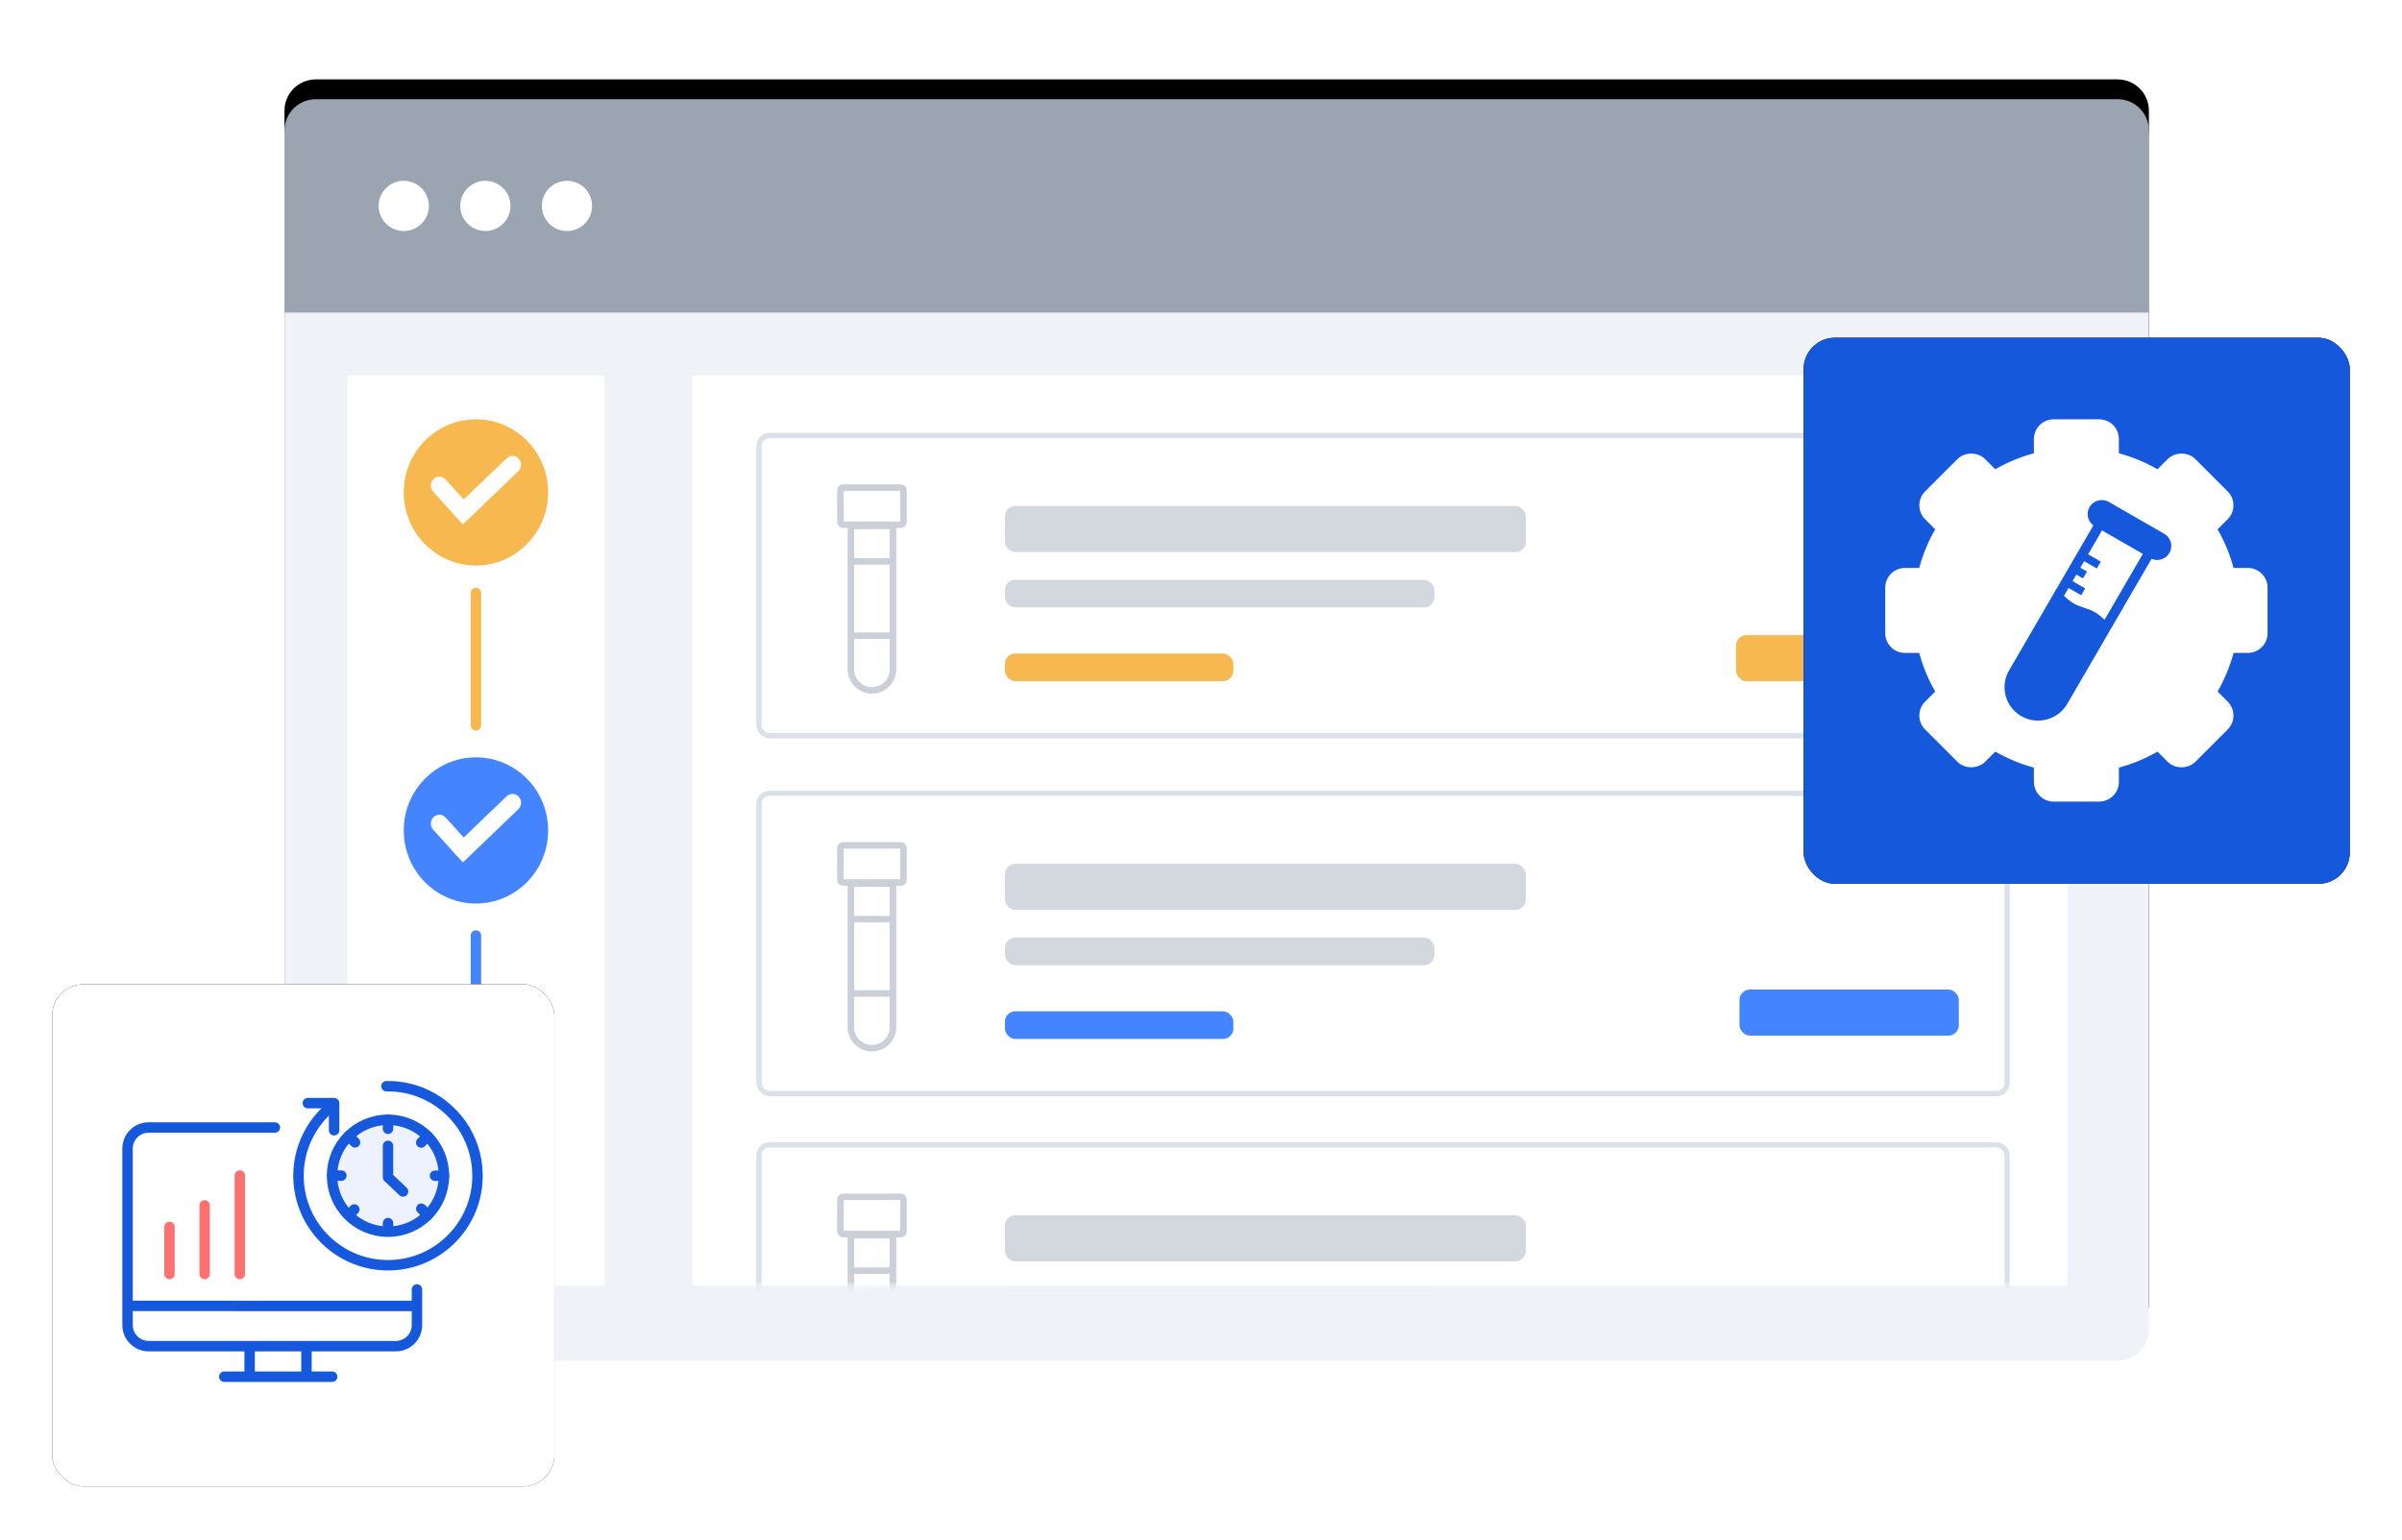 <?xml version="1.0" encoding="UTF-8"?>
<svg width="460px" height="295px" viewBox="0 0 460 295" version="1.1" xmlns="http://www.w3.org/2000/svg" xmlns:xlink="http://www.w3.org/1999/xlink">
    <title>Group 101</title>
    <defs>
        <path d="M50.481,1.202 L395.53,1.202 C398.844,1.202 401.53,3.888 401.53,7.202 L401.53,235.639 C401.53,238.953 398.844,241.639 395.53,241.639 L50.481,241.639 C47.167,241.639 44.481,238.953 44.481,235.639 L44.481,7.202 C44.481,3.888 47.167,1.202 50.481,1.202 Z" id="path-1"></path>
        <filter x="-7.0%" y="-12.5%" width="114.0%" height="120.8%" filterUnits="objectBoundingBox" id="filter-2">
            <feOffset dx="0" dy="-5" in="SourceAlpha" result="shadowOffsetOuter1"></feOffset>
            <feGaussianBlur stdDeviation="7.5" in="shadowOffsetOuter1" result="shadowBlurOuter1"></feGaussianBlur>
            <feColorMatrix values="0 0 0 0 0.29   0 0 0 0 0.325   0 0 0 0 0.384  0 0 0 0.25 0" type="matrix" in="shadowBlurOuter1"></feColorMatrix>
        </filter>
        <polygon id="path-3" points="122.623 52.896 385.9 52.896 385.9 227.213 122.623 227.213"></polygon>
        <rect id="path-5" x="0" y="0" width="238.033" height="56.503" rx="2"></rect>
        <rect id="path-7" x="0" y="0" width="238.033" height="56.503" rx="2"></rect>
        <rect id="path-9" x="0" y="0" width="238.033" height="56.503" rx="2"></rect>
        <rect id="path-11" x="335.41" y="45.683" width="104.59" height="104.59" rx="6"></rect>
        <filter x="-14.3%" y="-14.3%" width="128.7%" height="128.7%" filterUnits="objectBoundingBox" id="filter-12">
            <feOffset dx="0" dy="0" in="SourceAlpha" result="shadowOffsetOuter1"></feOffset>
            <feGaussianBlur stdDeviation="5" in="shadowOffsetOuter1" result="shadowBlurOuter1"></feGaussianBlur>
            <feColorMatrix values="0 0 0 0 0.289   0 0 0 0 0.327   0 0 0 0 0.383  0 0 0 0.25 0" type="matrix" in="shadowBlurOuter1"></feColorMatrix>
        </filter>
        <rect id="path-13" x="0" y="0" width="96.175" height="96.175" rx="6"></rect>
        <filter x="-15.6%" y="-15.6%" width="131.2%" height="131.2%" filterUnits="objectBoundingBox" id="filter-14">
            <feOffset dx="0" dy="0" in="SourceAlpha" result="shadowOffsetOuter1"></feOffset>
            <feGaussianBlur stdDeviation="5" in="shadowOffsetOuter1" result="shadowBlurOuter1"></feGaussianBlur>
            <feColorMatrix values="0 0 0 0 0.289   0 0 0 0 0.327   0 0 0 0 0.383  0 0 0 0.25 0" type="matrix" in="shadowBlurOuter1"></feColorMatrix>
        </filter>
    </defs>
    <g id="Page-1" stroke="none" stroke-width="1" fill="none" fill-rule="evenodd">
        <g id="Group-100" transform="translate(10, 19)">
            <g id="Rectangle">
                <use fill="black" fill-opacity="1" filter="url(#filter-2)" xlink:href="#path-1"></use>
                <use fill="#EFF3F8" fill-rule="evenodd" xlink:href="#path-1"></use>
            </g>
            <path d="M50.481,0 L395.53,0 C398.844,-3.3871705e-14 401.53,2.686 401.53,6 L401.53,40.874 L401.53,40.874 L44.481,40.874 L44.481,6 C44.481,2.686 47.167,-1.16763846e-15 50.481,0 Z" id="Rectangle" fill="#9BA5B2"></path>
            <circle id="Oval" fill="#FFFFFF" cx="67.322" cy="20.437" r="4.809"></circle>
            <circle id="Oval-Copy-7" fill="#FFFFFF" cx="82.951" cy="20.437" r="4.809"></circle>
            <circle id="Oval-Copy-8" fill="#FFFFFF" cx="98.579" cy="20.437" r="4.809"></circle>
            <mask id="mask-4" fill="white">
                <use xlink:href="#path-3"></use>
            </mask>
            <use id="Mask" fill="#FFFFFF" xlink:href="#path-3"></use>
            <g id="Group-15" mask="url(#mask-4)">
                <g transform="translate(135.847, 64.918)">
                    <mask id="mask-6" fill="white">
                        <use xlink:href="#path-5"></use>
                    </mask>
                    <rect stroke="#DAE1E9" stroke-width="1" x="-0.5" y="-0.5" width="239.033" height="57.503" rx="2"></rect>
                    <g id="Group-10" stroke="none" stroke-width="1" fill="none" fill-rule="evenodd" transform="translate(15.092, 9.468)">
                        <path d="M2.015,7.336 L10.075,7.336 L10.075,34.816 C10.075,37.041 8.271,38.846 6.045,38.846 C3.819,38.846 2.015,37.041 2.015,34.816 L2.015,7.336 L2.015,7.336 Z" id="Rectangle-Copy-37" stroke="#CBD0D8" stroke-width="1.25" fill="#FFFFFF"></path>
                        <line x1="2.015" y1="14.134" x2="10.075" y2="14.134" id="Path-90-Copy-2" stroke="#CBD0D8" stroke-width="1.25"></line>
                        <rect id="Rectangle-Copy-38" stroke="#CBD0D8" stroke-width="1.25" fill="#FFFFFF" x="0" y="0" width="12.09" height="7.115" rx="0.5"></rect>
                        <line x1="2.015" y1="28.364" x2="10.075" y2="28.364" id="Path-90-Copy-3" stroke="#CBD0D8" stroke-width="1.25"></line>
                    </g>
                    <rect id="Rectangle" stroke="none" fill="#D3D7DE" fill-rule="evenodd" x="46.596" y="12.999" width="99.764" height="8.829" rx="2"></rect>
                    <rect id="Rectangle-Copy-4" stroke="none" fill="#F7B850" fill-rule="evenodd" x="186.616" y="37.719" width="42.006" height="8.829" rx="2"></rect>
                    <rect id="Rectangle-Copy" stroke="none" fill="#D3D7DE" fill-rule="evenodd" x="46.596" y="27.125" width="82.261" height="5.297" rx="2"></rect>
                    <rect id="Rectangle-Copy-3" stroke="none" fill="#F7B850" fill-rule="evenodd" x="46.596" y="41.251" width="43.756" height="5.297" rx="2"></rect>
                </g>
            </g>
            <g id="Group-15" mask="url(#mask-4)">
                <g transform="translate(135.847, 133.443)">
                    <mask id="mask-8" fill="white">
                        <use xlink:href="#path-7"></use>
                    </mask>
                    <rect stroke="#DAE1E9" stroke-width="1" x="-0.5" y="-0.5" width="239.033" height="57.503" rx="2"></rect>
                    <g id="Group-10" stroke="none" stroke-width="1" fill="none" fill-rule="evenodd" transform="translate(15.092, 9.468)">
                        <path d="M2.015,7.336 L10.075,7.336 L10.075,34.816 C10.075,37.041 8.271,38.846 6.045,38.846 C3.819,38.846 2.015,37.041 2.015,34.816 L2.015,7.336 L2.015,7.336 Z" id="Rectangle-Copy-37" stroke="#CBD0D8" stroke-width="1.25" fill="#FFFFFF"></path>
                        <line x1="2.015" y1="14.134" x2="10.075" y2="14.134" id="Path-90-Copy-2" stroke="#CBD0D8" stroke-width="1.25"></line>
                        <rect id="Rectangle-Copy-38" stroke="#CBD0D8" stroke-width="1.25" fill="#FFFFFF" x="0" y="0" width="12.09" height="7.115" rx="0.5"></rect>
                        <line x1="2.015" y1="28.364" x2="10.075" y2="28.364" id="Path-90-Copy-3" stroke="#CBD0D8" stroke-width="1.25"></line>
                    </g>
                    <rect id="Rectangle" stroke="none" fill="#D3D7DE" fill-rule="evenodd" x="46.596" y="12.999" width="99.764" height="8.829" rx="2"></rect>
                    <rect id="Rectangle-Copy-4" stroke="none" fill="#4485FF" fill-rule="evenodd" x="187.276" y="37.08" width="42.006" height="8.829" rx="2"></rect>
                    <rect id="Rectangle-Copy" stroke="none" fill="#D3D7DE" fill-rule="evenodd" x="46.596" y="27.125" width="82.261" height="5.297" rx="2"></rect>
                    <rect id="Rectangle-Copy-3" stroke="none" fill="#4485FF" fill-rule="evenodd" x="46.596" y="41.251" width="43.756" height="5.297" rx="2"></rect>
                </g>
            </g>
            <g id="Group-15" mask="url(#mask-4)">
                <g transform="translate(135.847, 200.765)">
                    <mask id="mask-10" fill="white">
                        <use xlink:href="#path-9"></use>
                    </mask>
                    <rect stroke="#DAE1E9" stroke-width="1" x="-0.5" y="-0.5" width="239.033" height="57.503" rx="2"></rect>
                    <g id="Group-10" stroke="none" stroke-width="1" fill="none" fill-rule="evenodd" transform="translate(15.092, 9.468)">
                        <path d="M2.015,7.336 L10.075,7.336 L10.075,34.816 C10.075,37.041 8.271,38.846 6.045,38.846 C3.819,38.846 2.015,37.041 2.015,34.816 L2.015,7.336 L2.015,7.336 Z" id="Rectangle-Copy-37" stroke="#CBD0D8" stroke-width="1.25" fill="#FFFFFF"></path>
                        <line x1="2.015" y1="14.134" x2="10.075" y2="14.134" id="Path-90-Copy-2" stroke="#CBD0D8" stroke-width="1.25"></line>
                        <rect id="Rectangle-Copy-38" stroke="#CBD0D8" stroke-width="1.25" fill="#FFFFFF" x="0" y="0" width="12.09" height="7.115" rx="0.5"></rect>
                        <line x1="2.015" y1="28.364" x2="10.075" y2="28.364" id="Path-90-Copy-3" stroke="#CBD0D8" stroke-width="1.25"></line>
                    </g>
                    <rect id="Rectangle" stroke="none" fill="#D3D7DE" fill-rule="evenodd" x="46.596" y="12.999" width="99.764" height="8.829" rx="2"></rect>
                    <rect id="Rectangle-Copy-4" stroke="none" fill="#707B8B" fill-rule="evenodd" x="190.116" y="37.719" width="42.006" height="8.829" rx="2"></rect>
                    <rect id="Rectangle-Copy" stroke="none" fill="#D3D7DE" fill-rule="evenodd" x="46.596" y="27.125" width="82.261" height="5.297" rx="2"></rect>
                    <rect id="Rectangle-Copy-3" stroke="none" fill="#F7A4A4" fill-rule="evenodd" x="46.596" y="41.251" width="43.756" height="5.297" rx="2"></rect>
                </g>
            </g>
            <rect id="Mask" fill="#FFFFFF" transform="translate(81.148, 140.055) scale(-1, 1) translate(-81.148, -140.055) " x="56.503" y="52.896" width="49.29" height="174.317"></rect>
            <g id="Group-14" transform="translate(67.322, 61.311)">
                <path d="M13.825,33.247 L13.825,58.62 L13.825,33.247 Z" id="Path-24" stroke="#F7B850" stroke-width="2" stroke-linejoin="round"></path>
                <path d="M13.825,98.866 C13.825,98.866 13.825,107.616 13.825,125.114 C13.825,107.616 13.825,98.866 13.825,98.866 Z" id="Path-24" stroke="#4485FF" stroke-width="2" stroke-linejoin="round"></path>
                <g id="Group" fill-rule="nonzero">
                    <ellipse id="Oval" fill="#F7B850" cx="13.825" cy="13.999" rx="13.825" ry="13.999"></ellipse>
                    <path d="M10.106,18.808 L5.627,13.834 C5.008,13.151 5.043,12.081 5.704,11.442 C6.37,10.807 7.408,10.847 8.026,11.532 L11.489,15.349 L16.974,10.066 C17.023,10.02 17.075,9.977 17.129,9.937 L19.702,7.455 C20.365,6.818 21.403,6.853 22.024,7.535 C22.642,8.218 22.608,9.288 21.946,9.927 L14.062,17.502 L11.324,20.123 L10.115,18.788 L10.106,18.808 Z" id="Path" fill="#FFFFFF"></path>
                </g>
                <g id="Group-Copy-3" transform="translate(0, 64.744)" fill-rule="nonzero">
                    <ellipse id="Oval" fill="#4485FF" cx="13.825" cy="13.999" rx="13.825" ry="13.999"></ellipse>
                    <path d="M10.106,18.808 L5.627,13.834 C5.008,13.151 5.043,12.081 5.704,11.442 C6.37,10.807 7.408,10.847 8.026,11.532 L11.489,15.349 L16.974,10.066 C17.023,10.02 17.075,9.977 17.129,9.937 L19.702,7.455 C20.365,6.818 21.403,6.853 22.024,7.535 C22.642,8.218 22.608,9.288 21.946,9.927 L14.062,17.502 L11.324,20.123 L10.115,18.788 L10.106,18.808 Z" id="Path" fill="#FFFFFF"></path>
                </g>
                <g id="Group-Copy-7" transform="translate(0, 129.489)" fill-rule="nonzero">
                    <ellipse id="Oval" fill="#D3D7DE" cx="13.825" cy="13.999" rx="13.825" ry="13.999"></ellipse>
                    <path d="M9.406,21.117 L4.377,15.533 C3.683,14.766 3.722,13.565 4.464,12.847 C5.211,12.134 6.378,12.179 7.071,12.948 L10.959,17.234 L17.118,11.303 C17.173,11.251 17.231,11.202 17.292,11.157 L20.181,8.371 C20.925,7.655 22.091,7.695 22.788,8.46 C23.483,9.227 23.444,10.428 22.701,11.146 L13.849,19.651 L10.775,22.595 L9.417,21.095 L9.406,21.117 Z" id="Path" fill="#FFFFFF"></path>
                </g>
            </g>
            <g id="Rectangle-Copy-2">
                <use fill="black" fill-opacity="1" filter="url(#filter-12)" xlink:href="#path-11"></use>
                <use fill="#1658DC" fill-rule="evenodd" xlink:href="#path-11"></use>
            </g>
            <g id="Group-50" transform="translate(351.038, 61.311)" fill="#FFFFFF">
                <path d="M66.706,28.468 C66.008,25.875 64.981,23.397 63.642,21.071 L65.575,19.139 C66.288,18.427 66.68,17.479 66.68,16.473 C66.68,15.466 66.288,14.52 65.575,13.81 L59.402,7.634 C57.978,6.21 55.498,6.208 54.07,7.634 L52.136,9.565 C49.811,8.226 47.33,7.201 44.74,6.503 L44.74,3.768 C44.74,1.686 43.049,0 40.971,0 L32.24,0 C30.162,0 28.471,1.686 28.471,3.768 L28.471,6.503 C25.881,7.201 23.4,8.226 21.072,9.565 L19.139,7.634 C17.713,6.208 15.23,6.21 13.807,7.634 L7.634,13.81 C6.923,14.52 6.531,15.468 6.531,16.473 C6.531,17.481 6.923,18.427 7.634,19.141 L9.567,21.071 C8.23,23.397 7.201,25.875 6.505,28.468 L3.768,28.468 C1.69,28.468 0,30.16 0,32.241 L0,40.97 C0,43.048 1.69,44.741 3.768,44.741 L6.505,44.741 C7.203,47.329 8.23,49.812 9.569,52.138 L7.636,54.069 C6.923,54.782 6.531,55.732 6.531,56.74 C6.531,57.747 6.923,58.691 7.636,59.403 L13.807,65.575 C15.233,67.001 17.715,67.005 19.141,65.575 L21.075,63.643 C23.402,64.983 25.881,66.008 28.471,66.708 L28.471,69.447 C28.471,71.523 30.162,73.213 32.242,73.213 L40.971,73.213 C43.049,73.213 44.74,71.523 44.74,69.447 L44.74,66.708 C47.33,66.008 49.811,64.983 52.139,63.643 L54.072,65.575 C55.498,67.005 57.978,67.001 59.404,65.575 L65.577,59.403 C66.288,58.691 66.68,57.747 66.68,56.74 C66.68,55.732 66.288,54.784 65.577,54.069 L63.644,52.138 C64.981,49.812 66.01,47.329 66.708,44.741 L69.443,44.741 C71.523,44.741 73.213,43.048 73.213,40.97 L73.213,32.241 C73.211,30.16 71.521,28.468 69.443,28.468 L66.706,28.468 Z" id="Path"></path>
            </g>
            <g id="Rectangle-Copy-2" transform="translate(0, 169.508)">
                <use fill="black" fill-opacity="1" filter="url(#filter-14)" xlink:href="#path-13"></use>
                <use fill="#FFFFFF" fill-rule="evenodd" xlink:href="#path-13"></use>
            </g>
            <g id="Realtime-Dashboards" transform="translate(14.426, 188.743)" stroke-width="2">
                <g id="Group-Copy-11" transform="translate(0, 8.204)">
                    <line x1="18.527" y1="47.726" x2="39.19" y2="47.726" id="Path-4548-Copy" stroke="#1658DC" stroke-linecap="round"></line>
                    <line x1="23.381" y1="47.566" x2="23.381" y2="42.296" id="Path-4548-Copy" stroke="#1658DC" stroke-linecap="round"></line>
                    <line x1="34.265" y1="47.644" x2="34.265" y2="42.172" id="Path-4548-Copy" stroke="#1658DC" stroke-linecap="round"></line>
                    <path d="M27.214,2.62221686e-17 L51.385,2.62221686e-17 C53.616,2.62221686e-17 55.424,1.808 55.424,4.039 L55.424,37.837 C55.424,40.068 53.616,41.876 51.385,41.876 L16.978,41.876 L16.978,41.876 L4.039,41.876 C1.808,41.876 0,40.068 0,37.837 L0,31.019 L0,31.019" id="Rectangle" stroke="#1658DC" stroke-linecap="round" transform="translate(27.712, 20.938) scale(-1, 1) translate(-27.712, -20.938) "></path>
                    <line x1="0.365" y1="34.166" x2="55.31" y2="34.178" id="Path-4548" stroke="#1658DC" stroke-linecap="square"></line>
                    <line x1="8.036" y1="28.059" x2="8.036" y2="19.049" id="Path-6" stroke="#FD7171" stroke-linecap="round"></line>
                    <line x1="14.767" y1="28.059" x2="14.767" y2="14.911" id="Path-6-Copy" stroke="#FD7171" stroke-linecap="round"></line>
                    <line x1="21.498" y1="28.059" x2="21.498" y2="9.187" id="Path-6-Copy-2" stroke="#FD7171" stroke-linecap="round"></line>
                </g>
                <g id="Group-28-Copy-2" transform="translate(32.44, 0)" stroke="#1759DC">
                    <path d="M3.903,27.961 C7.04,31.992 11.938,34.585 17.441,34.585 C26.91,34.585 34.585,26.91 34.585,17.441 C34.585,7.972 26.91,0.297 17.441,0.297 C10.353,0.297 4.269,4.598 1.659,10.733 C0.782,12.793 0.297,15.061 0.297,17.441" id="Oval-1316" stroke-linecap="round" transform="translate(17.441, 17.441) rotate(89) translate(-17.441, -17.441) "></path>
                    <polyline id="Rectangle-1825" stroke-linecap="round" stroke-linejoin="round" points="2.082 3.537 7.117 3.537 7.117 8.735"></polyline>
                    <circle id="Oval-1316" fill="#EEF2FF" fill-rule="nonzero" cx="17.441" cy="17.441" r="10.715"></circle>
                    <polyline id="Path-9853" stroke-linecap="round" stroke-linejoin="round" points="20.321 20.457 17.441 17.733 17.441 11.726"></polyline>
                    <line x1="17.441" y1="8.449" x2="17.441" y2="6.726" id="Path-9845" stroke-linecap="round" stroke-linejoin="round"></line>
                    <line x1="23.799" y1="11.083" x2="25.018" y2="9.864" id="Path-9845" stroke-linecap="round" stroke-linejoin="round"></line>
                    <line x1="26.433" y1="17.441" x2="28.156" y2="17.441" id="Path-9845" stroke-linecap="round" stroke-linejoin="round"></line>
                    <line x1="23.817" y1="23.755" x2="25.036" y2="24.974" id="Path-9845" stroke-linecap="round" stroke-linejoin="round"></line>
                    <line x1="17.441" y1="27.999" x2="17.441" y2="26.506" id="Path-9845" stroke-linecap="round" stroke-linejoin="round"></line>
                    <path d="M9.978,24.947 C10.315,24.598 10.99,23.899 10.99,23.899" id="Path-9845" stroke-linecap="round" stroke-linejoin="round"></path>
                    <line x1="6.79" y1="17.39" x2="8.513" y2="17.42" id="Path-9845" stroke-linecap="round" stroke-linejoin="round"></line>
                    <line x1="9.928" y1="9.813" x2="11.125" y2="11.053" id="Path-9845" stroke-linecap="round" stroke-linejoin="round"></line>
                </g>
            </g>
            <g id="Group-99" transform="translate(373.88, 75.738)" fill="#1658DC">
                <g id="Group" transform="translate(0, -0)">
                    <path d="M28.157,12.292 C28.408,11.837 28.247,11.267 27.795,11.008 C27.343,10.749 26.766,10.895 26.494,11.338 L19.04,24.165 C18.79,24.62 18.951,25.19 19.403,25.449 C19.854,25.709 20.432,25.562 20.704,25.12 L28.157,12.292 Z M9.844,18.226 C9.594,18.681 9.755,19.251 10.207,19.51 C10.659,19.769 11.236,19.623 11.508,19.18 L18.672,6.851 C18.916,6.396 18.753,5.832 18.304,5.574 C17.855,5.317 17.282,5.46 17.008,5.897 L9.844,18.226 Z" id="Shape" fill-rule="nonzero"></path>
                    <path d="M17.808,4.099 L30.067,4.065 C31.545,4.061 32.748,5.256 32.752,6.735 C32.752,6.74 32.752,6.745 32.752,6.75 C32.747,8.239 31.541,9.446 30.052,9.45 L17.793,9.484 C16.314,9.489 15.112,8.293 15.108,6.814 C15.108,6.809 15.108,6.804 15.108,6.799 C15.112,5.31 16.319,4.103 17.808,4.099 Z" id="Rectangle" transform="translate(23.93, 6.775) rotate(30.061) translate(-23.93, -6.775) "></path>
                    <path d="M12.341,16.174 L15.452,17.958 L14.693,19.27 L11.582,17.485 L12.341,16.174 Z M13.835,13.607 L15.795,14.731 L15.031,16.043 L13.071,14.919 L13.835,13.607 Z M15.324,11.042 L18.434,12.826 L17.675,14.137 L14.565,12.353 L15.324,11.042 Z" id="Shape"></path>
                    <path d="M12.006,40.086 L20.704,25.119 C19.465,24.409 18.515,23.2 17.276,22.489 C16.038,21.779 14.509,21.567 13.27,20.856 C12.032,20.145 11.083,18.936 9.844,18.226 L0.858,33.69 C-0.913,36.737 0.147,40.668 3.213,42.427 C6.28,44.185 10.236,43.132 12.007,40.086 L12.006,40.086 Z" id="Path"></path>
                </g>
            </g>
        </g>
    </g>
</svg>